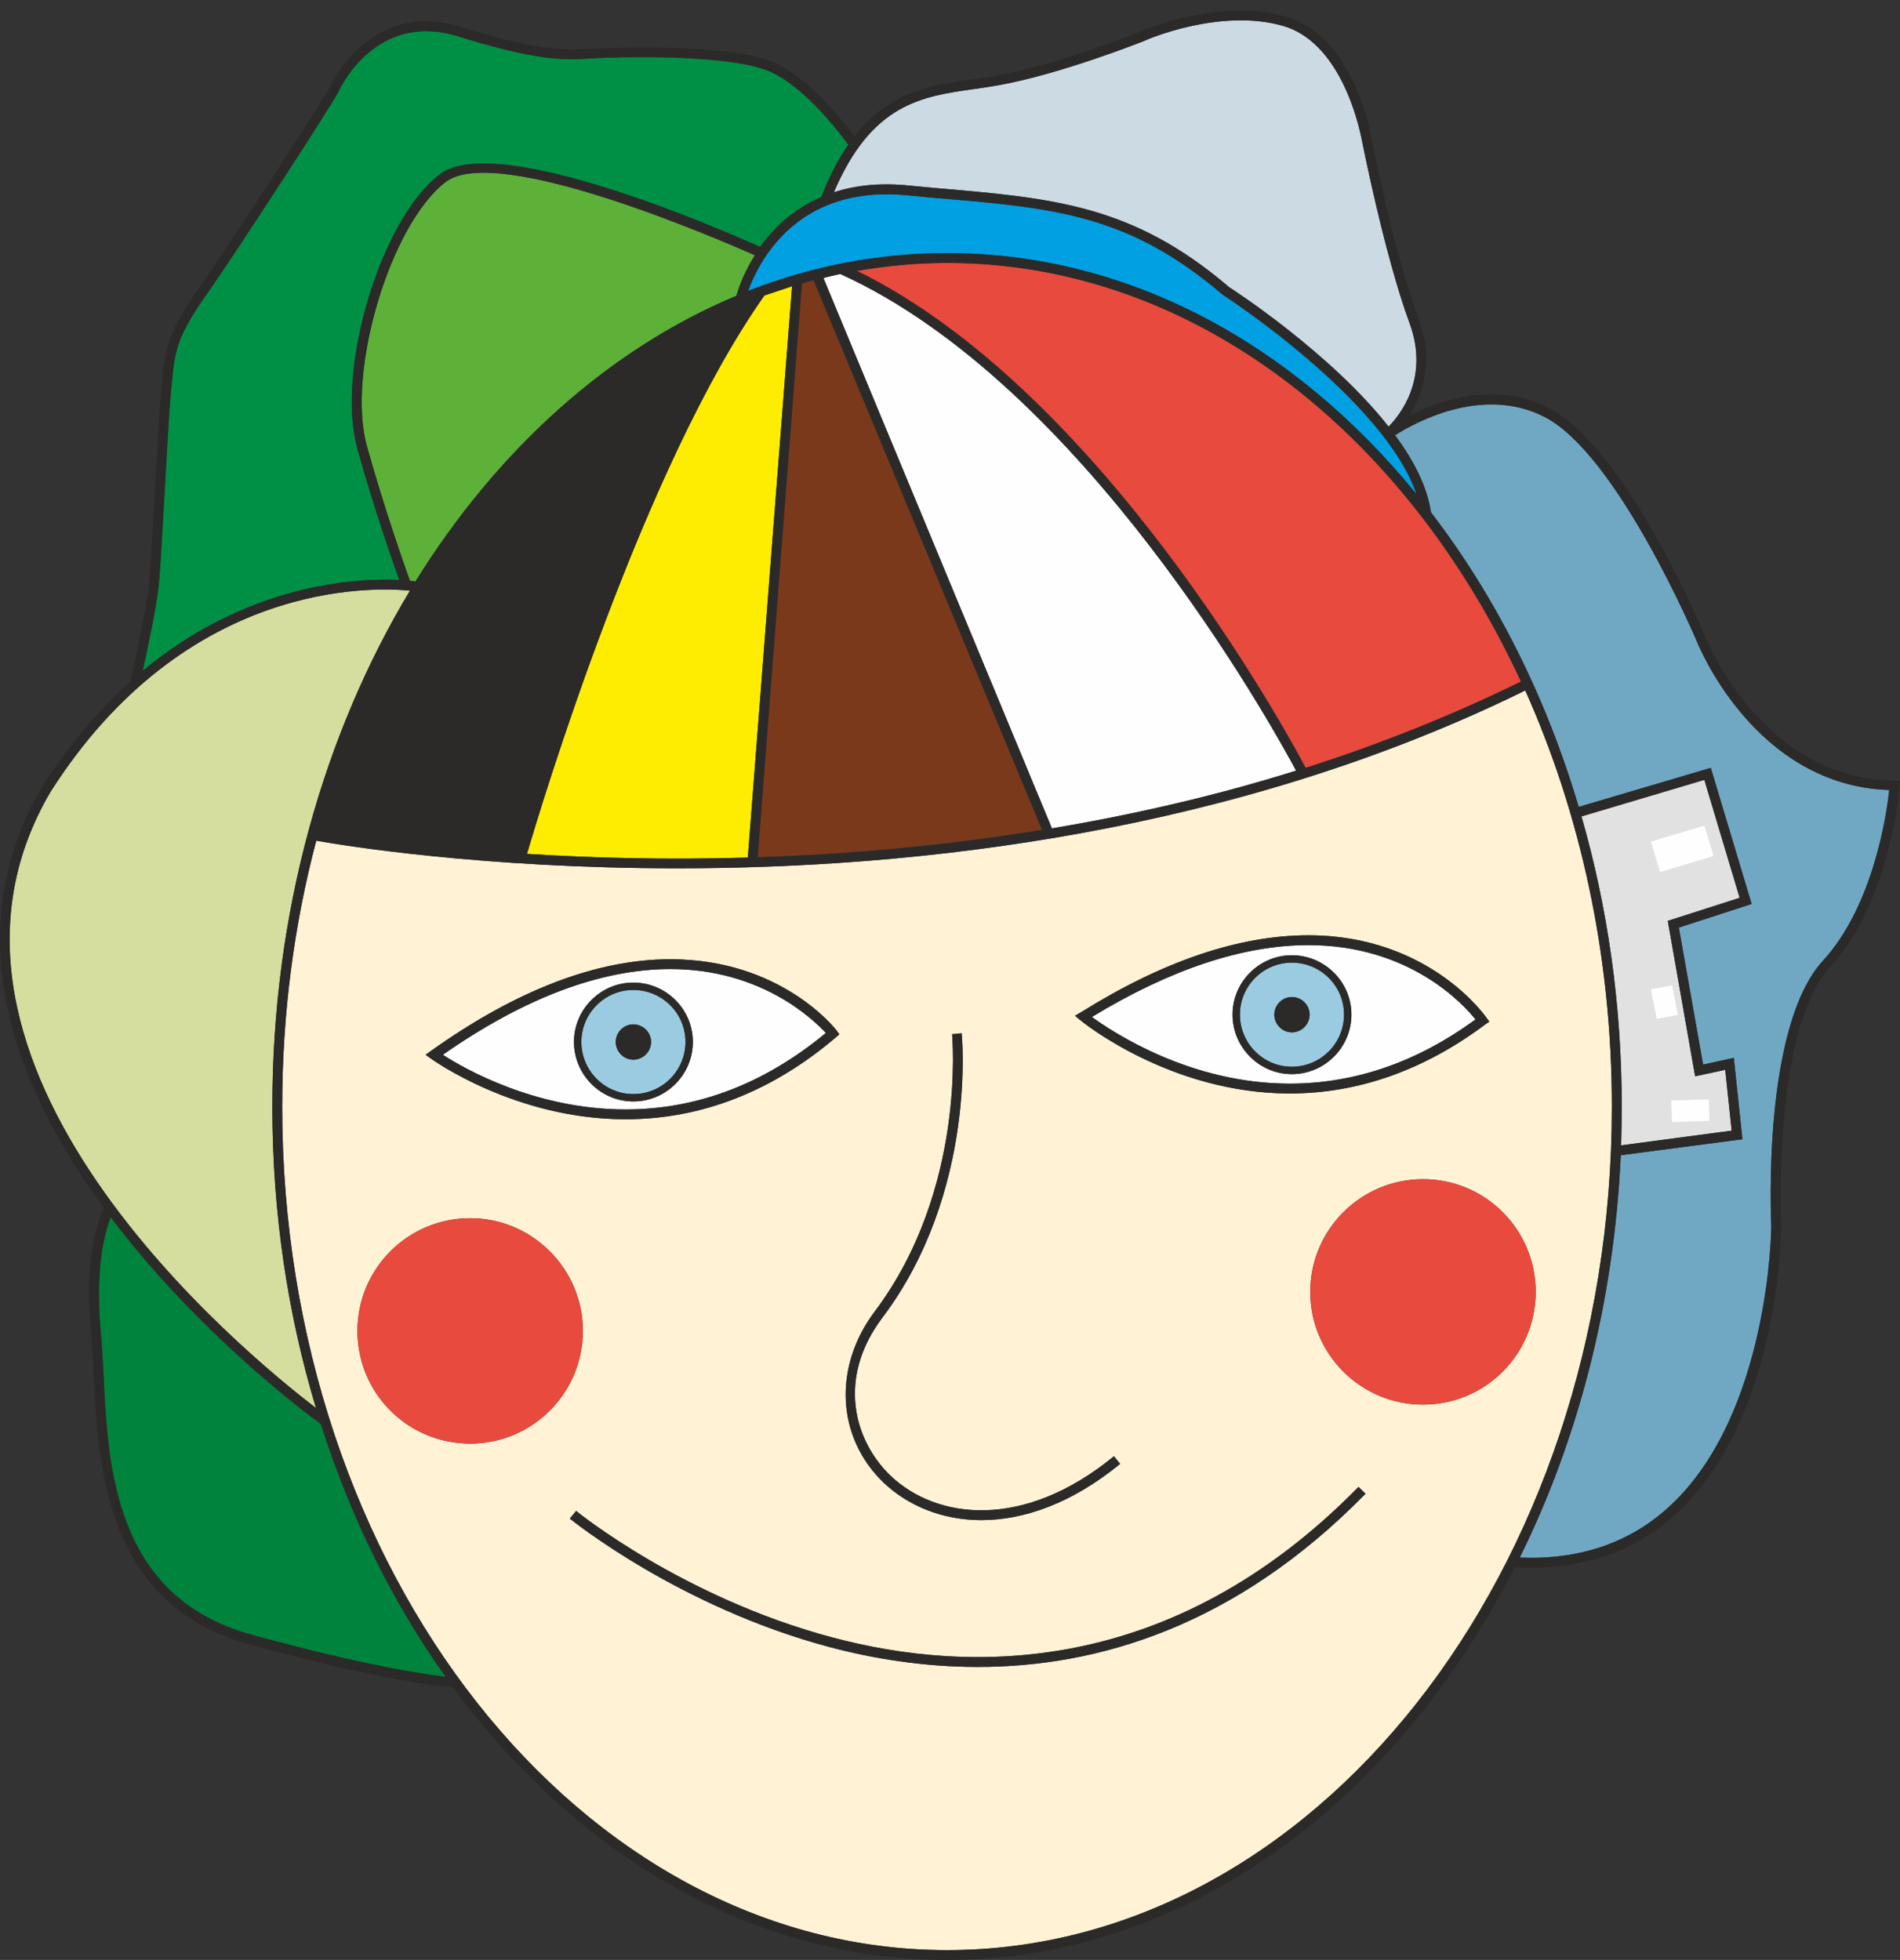 <?xml version="1.0" encoding="utf-8"?>
<!-- Generator: Adobe Illustrator 15.1.0, SVG Export Plug-In . SVG Version: 6.00 Build 0)  -->
<!DOCTYPE svg PUBLIC "-//W3C//DTD SVG 1.1//EN" "http://www.w3.org/Graphics/SVG/1.1/DTD/svg11.dtd">
<svg version="1.1" id="Layer_1" xmlns="http://www.w3.org/2000/svg" xmlns:xlink="http://www.w3.org/1999/xlink" x="0px" y="0px"
	 width="175.342px" height="180.879px" viewBox="54.066 0 175.342 180.879" enable-background="new 54.066 0 175.342 180.879"
	 xml:space="preserve">
<rect x="54.066" y="0" width="175.342" height="180.879" fill="#333333" stroke="none"/>
<g id="Layer_x0020_1">
	<g id="_2315021672512">
		<path fill="#7B391B" d="M129.146,25.852c-0.369,0.085-0.709,0.198-1.077,0.312l-4.082,52.951
			c8.107-0.255,17.008-1.021,26.249-2.522L129.146,25.852z"/>
		<path fill="#FEFEFE" d="M173.679,71.121c-2.324-4.309-19.673-35.688-42.066-45.836c-0.51,0.113-1.049,0.227-1.559,0.369
			l21.09,50.797C158.514,75.203,166.082,73.503,173.679,71.121z"/>
		<path fill="#E84A3D" d="M194.429,62.901c-10.659-23.074-30.388-38.637-52.952-38.637c-2.834,0-5.613,0.283-8.333,0.737
			c22.365,10.941,39.458,42.18,41.414,45.864C181.219,68.74,187.908,66.104,194.429,62.901z"/>
		<path fill="#FFED00" d="M123.08,79.143l4.082-52.725c-0.851,0.284-1.701,0.567-2.551,0.851
			c-11.197,15.846-20.58,46.97-21.912,51.534C108.539,79.172,115.455,79.37,123.08,79.143z"/>
		<path fill="#D5DE9F" d="M83.225,129.94c-2.608-8.646-4.025-18.028-4.025-27.808c0-17.887,4.733-34.385,12.699-47.622
			c-3.487-0.341-20.693-0.964-33.137,18.51C43.937,98.135,76.762,125.008,83.225,129.94z"/>
		<path fill="#00833C" d="M64.29,112.337c-0.511,1.248-1.475,4.564-0.936,10.46c0.113,1.134,0.17,2.41,0.255,3.799
			c0.397,8.787,0.964,20.807,13.748,24.293c10.488,2.863,15.846,3.628,17.83,3.854c-4.848-6.803-8.759-14.683-11.509-23.329
			C82.573,130.621,72.425,123.109,64.29,112.337z"/>
		<path fill="#009045" d="M90.907,53.518c-0.596-1.701-2.324-6.576-3.855-12.104c-2.041-7.284,2.183-21.26,7.625-25.342
			c5.301-3.996,26.589,5.387,29.537,6.719c1.219-1.701,3.005-3.486,5.642-4.593c0.765-1.983,1.587-3.543,2.494-4.847
			c-0.822-1.134-3.855-5.103-6.973-6.633c-3.175-1.588-12.331-1.56-16.725-1.333l-0.34,0.028c-2.098,0.114-4.507,0.256-12.019-2.069
			c-7.653-2.353-10.942,5.018-10.97,5.074c-0.17,0.539-9.467,14.882-12.161,18.709c-2.863,4.025-2.977,5.329-3.26,8.447
			l-0.057,0.453c-0.17,1.928-0.425,6.491-0.652,10.545c-0.198,3.459-0.368,6.435-0.481,7.483c-0.17,1.729-1.021,5.783-1.474,7.853
			C76.961,53.83,86.967,53.348,90.907,53.518z"/>
		<path fill="#FEFEFE" d="M167.811,93.629c0-3.005,2.467-5.471,5.472-5.471c3.032,0,5.499,2.466,5.499,5.471
			c0,3.033-2.467,5.499-5.499,5.499C170.277,99.128,167.811,96.662,167.811,93.629z M173.084,100.007
			c6.009,0,11.764-1.984,17.149-5.925c-1.134-1.417-6.095-6.859-15.421-6.859c-6.037,0-12.756,2.239-19.984,6.633
			C156.756,95.244,163.871,100.007,173.084,100.007L173.084,100.007z"/>
		<path fill="#00A0E3" d="M166.961,27.241c-8.73-7.455-15.478-8.051-26.703-8.985c-0.878-0.086-1.786-0.171-2.721-0.256
			c-10.063-0.879-13.521,6.321-14.429,8.845c5.812-2.268,11.962-3.487,18.369-3.487c16.81,0,32.088,8.476,43.314,22.252
			C181.843,36.935,167.131,27.326,166.961,27.241z"/>
		<path fill="#FEFEFE" d="M107.036,96.151c0-3.005,2.466-5.471,5.471-5.471c3.033,0,5.5,2.466,5.5,5.471
			c0,3.033-2.466,5.499-5.5,5.499C109.502,101.65,107.036,99.184,107.036,96.151z M111.798,102.387
			c6.633,0,12.841-2.381,18.482-7.059c-1.19-1.275-5.981-5.896-14.343-5.896c-6.435,0-13.493,2.664-21.004,7.908
			c1.871,1.219,8.476,5.046,16.837,5.046H111.798z"/>
		<path fill="#E1E1E1" d="M213.874,104.344l-0.595-5.612l-2.778,0.595l-2.522-14.343l6.633-2.126l-3.26-10.886l-11.339,3.373
			c2.409,8.362,3.714,17.377,3.714,26.788c0,1.19-0.029,2.381-0.058,3.571L213.874,104.344z"/>
		<path fill="#70A8C3" d="M210.671,59.216c-0.085-0.17-7.37-17.404-14.146-20.777c-5.811-2.92-12.104,0.708-13.719,1.729
			c1.729,2.324,2.977,4.763,3.316,7.115c5.924,7.71,10.602,16.951,13.635,27.185l12.188-3.601l3.771,12.558l-6.719,2.183
			l2.24,12.643l2.834-0.623l0.794,7.512l-11.226,1.474c-0.623,13.578-3.939,26.249-9.326,37.134
			c5.528,0.227,10.205-1.36,13.891-4.79c9.155-8.504,9.326-25.569,9.326-25.739c-0.029-0.736-0.851-18.425,4.762-24.548
			c4.705-5.131,5.896-13.663,6.123-15.761C215.943,72.51,210.728,59.357,210.671,59.216z"/>
		<path fill="#2B2A29" d="M101.764,78.747c1.105-3.742,10.262-34.441,21.401-50.938c-18.566,7.37-33.335,25.653-39.685,48.897
			C85.323,77.017,91.984,78.123,101.764,78.747z"/>
		<path fill="#FFF2D5" d="M185.386,129.629c-5.726,0-10.403-4.649-10.403-10.403c0-5.755,4.678-10.403,10.403-10.403
			c5.755,0,10.403,4.648,10.403,10.403C195.789,124.979,191.141,129.629,185.386,129.629z M144.312,153.837
			c-5.017,0-9.666-0.766-13.72-1.843c-13.918-3.714-23.839-11.764-23.952-11.849l0.595-0.709c0.085,0.085,9.893,8.022,23.641,11.679
			c12.642,3.373,31.323,3.686,48.558-13.89l0.651,0.624C168.038,150.151,155.282,153.837,144.312,153.837z M97.455,133.228
			c-5.754,0-10.403-4.648-10.403-10.403c0-5.726,4.649-10.403,10.403-10.403c5.726,0,10.403,4.678,10.403,10.403
			C107.858,128.58,103.181,133.228,97.455,133.228z M93.855,96.973c7.88-5.612,15.307-8.447,22.082-8.447
			c10.148,0,15.137,6.321,15.335,6.576l0.255,0.368l-0.312,0.256c-5.896,5.017-12.444,7.568-19.417,7.568h-0.028
			c-10.176,0-17.83-5.527-17.915-5.584l-0.511-0.369L93.855,96.973z M134.787,121.04c8.504-11.311,7.144-25.455,7.144-25.598
			l0.879-0.085c0.028,0.143,1.445,14.627-7.313,26.249c-4.195,5.556-2.636,11.311,0.737,14.57
			c4.252,4.054,12.273,5.074,20.636-1.786l0.567,0.709c-4.507,3.685-8.93,5.188-12.813,5.188c-3.656,0-6.803-1.36-9.014-3.458
			C131.272,132.662,130.933,126.17,134.787,121.04z M153.808,93.43c7.569-4.734,14.627-7.115,21.005-7.115
			c11.197,0,16.385,7.54,16.441,7.625l0.255,0.34l-0.368,0.256c-5.642,4.224-11.707,6.378-18.057,6.378l0,0
			c-11.084,0-19.248-6.69-19.333-6.775l-0.481-0.396L153.808,93.43z M194.825,63.722c-26.929,13.238-56.296,16.413-78.236,16.413
			c-17.915,0-30.813-2.098-33.335-2.551c-2.041,7.71-3.146,15.959-3.146,24.548c0,42.916,27.524,77.839,61.37,77.839
			c33.818,0,61.341-34.923,61.341-77.839C202.818,88.158,199.899,75.061,194.825,63.722z"/>
		<path fill="#5DB139" d="M122.031,27.298c0.142-0.538,0.624-2.041,1.701-3.741c-3.288-1.446-23.754-10.347-28.517-6.775
			c-5.103,3.855-9.213,17.519-7.285,24.406c1.672,5.981,3.543,11.226,3.969,12.416c0.227,0.028,0.396,0.028,0.51,0.057
			C99.95,41.528,110.211,32.23,122.031,27.298z"/>
		<path fill="#CBDAE3" d="M137.622,17.093c0.936,0.086,1.843,0.171,2.721,0.256c10.999,0.936,18.255,1.559,27.156,9.155
			c0.482,0.313,9.383,6.095,14.712,12.869c1.021-1.02,3.799-4.45,1.956-9.495c-2.324-6.293-4.365-16.696-4.394-16.81
			c-0.028-0.085-1.475-8.93-7.229-10.658c-5.867-1.729-12.813,1.304-12.869,1.36c-0.085,0.028-7.597,3.033-13.38,4.082
			c-0.765,0.142-1.559,0.255-2.353,0.368c-4.848,0.681-9.439,1.36-12.926,9.524C132.832,17.15,135.014,16.866,137.622,17.093z"/>
		<path fill="#2B2A29" d="M130.875,151.115c-13.748-3.656-23.556-11.594-23.641-11.679l-0.566,0.709
			c0.085,0.085,10.006,8.135,23.924,11.849c4.054,1.077,8.703,1.843,13.72,1.843c10.971,0,23.727-3.686,35.773-15.987l-0.651-0.624
			C162.198,154.801,143.518,154.488,130.875,151.115z"/>
		<path fill="#E84A3D" d="M97.455,112.422c-5.754,0-10.403,4.678-10.403,10.403c0,5.755,4.649,10.403,10.403,10.403
			c5.726,0,10.403-4.648,10.403-10.403C107.858,117.099,103.181,112.422,97.455,112.422z"/>
		<path fill="#E84A3D" d="M185.386,108.822c-5.726,0-10.403,4.648-10.403,10.403c0,5.754,4.678,10.403,10.403,10.403
			c5.755,0,10.403-4.649,10.403-10.403C195.789,113.47,191.141,108.822,185.386,108.822z"/>
		<path fill="#2B2A29" d="M144.623,140.287c3.884,0,8.307-1.503,12.813-5.188l-0.567-0.709c-8.362,6.86-16.384,5.84-20.636,1.786
			c-3.374-3.26-4.933-9.015-0.737-14.57c8.759-11.622,7.342-26.106,7.313-26.249l-0.879,0.085c0,0.143,1.36,14.287-7.144,25.598
			c-3.854,5.13-3.515,11.622,0.822,15.789C137.82,138.927,140.967,140.287,144.623,140.287z"/>
		<path fill="#2B2A29" d="M115.937,89.433c8.362,0,13.153,4.62,14.343,5.896c-5.641,4.678-11.849,7.059-18.482,7.059h-0.028
			c-8.362,0-14.967-3.827-16.837-5.046C102.444,92.097,109.502,89.433,115.937,89.433z M111.77,103.295h0.028
			c6.973,0,13.521-2.552,19.417-7.568l0.312-0.284l-0.255-0.34c-0.198-0.255-5.188-6.576-15.335-6.576
			c-6.775,0-14.202,2.835-22.082,8.447l-0.511,0.368l0.511,0.369C93.94,97.767,101.594,103.295,111.77,103.295z"/>
		<path fill="#2B2A29" d="M174.813,87.222c9.326,0,14.287,5.442,15.421,6.859c-5.386,3.94-11.141,5.925-17.149,5.925l0,0
			c-9.213,0-16.328-4.763-18.256-6.151C162.057,89.462,168.775,87.222,174.813,87.222z M173.084,100.914L173.084,100.914
			c6.35,0,12.415-2.154,18.057-6.378l0.368-0.256l-0.255-0.34c-0.057-0.085-5.244-7.625-16.441-7.625
			c-6.378,0-13.436,2.381-21.005,7.115l-0.538,0.312l0.481,0.396C153.836,94.223,162,100.914,173.084,100.914z"/>
		<path fill="#2B2A29" d="M222.293,88.668c-5.612,6.123-4.791,23.812-4.762,24.548c0,0.17-0.171,17.235-9.326,25.739
			c-3.686,3.43-8.362,5.017-13.891,4.79c5.387-10.885,8.703-23.556,9.326-37.134l11.226-1.474l-0.794-7.512l-2.834,0.623
			l-2.24-12.643l6.719-2.183l-3.771-12.558l-12.188,3.601c-3.033-10.233-7.711-19.475-13.635-27.185
			c-0.34-2.353-1.588-4.791-3.316-7.115c1.615-1.021,7.908-4.648,13.719-1.729c6.775,3.373,14.061,20.607,14.146,20.777
			c0.057,0.142,5.272,13.295,17.745,13.691C228.189,75.005,226.998,83.537,222.293,88.668z M200.013,75.344l11.339-3.373
			l3.26,10.886l-6.633,2.126l2.522,14.343l2.778-0.595l0.595,5.612l-10.205,1.36c0.028-1.19,0.058-2.381,0.058-3.571
			C203.727,92.721,202.422,83.707,200.013,75.344z M141.477,179.971c-33.845,0-61.37-34.923-61.37-77.839
			c0-8.589,1.105-16.838,3.146-24.548c2.522,0.453,15.42,2.551,33.335,2.551c21.94,0,51.308-3.175,78.236-16.413
			c5.074,11.339,7.993,24.436,7.993,38.41C202.818,145.049,175.295,179.971,141.477,179.971z M77.357,150.888
			c-12.784-3.486-13.351-15.506-13.748-24.293c-0.085-1.389-0.142-2.665-0.255-3.799c-0.539-5.896,0.425-9.212,0.936-10.46
			c8.106,10.772,18.283,18.284,19.389,19.077c2.75,8.646,6.661,16.526,11.509,23.329C93.203,154.516,87.846,153.752,77.357,150.888z
			 M58.762,73.02c12.444-19.474,29.65-18.851,33.137-18.51C83.934,67.748,79.2,84.246,79.2,102.133
			c0,9.779,1.417,19.162,4.025,27.808C76.762,125.008,43.937,98.135,58.762,73.02z M68.712,54.056
			c0.113-1.049,0.283-4.024,0.481-7.483c0.227-4.054,0.482-8.617,0.652-10.545l0.057-0.453c0.283-3.118,0.425-4.422,3.26-8.447
			c2.693-3.827,11.991-18.17,12.161-18.709c0.028-0.057,3.317-7.427,10.97-5.074c7.512,2.325,9.921,2.184,12.047,2.069l0.312-0.028
			c4.394-0.227,13.55-0.255,16.725,1.333c3.118,1.53,6.151,5.499,6.973,6.633c-0.907,1.304-1.729,2.863-2.494,4.847
			c-2.637,1.106-4.422,2.892-5.642,4.593c-2.948-1.332-24.236-10.715-29.537-6.719c-5.443,4.082-9.667,18.058-7.625,25.342
			c1.531,5.528,3.26,10.403,3.855,12.104c-3.94-0.17-13.946,0.312-23.669,8.391C67.691,59.84,68.542,55.786,68.712,54.056z
			 M141.477,23.357c-6.406,0-12.557,1.22-18.369,3.487c0.907-2.523,4.366-9.724,14.429-8.845c0.936,0.085,1.843,0.17,2.721,0.256
			c11.225,0.935,17.972,1.53,26.703,8.985c0.17,0.085,14.882,9.694,17.83,18.368C173.565,31.833,158.287,23.357,141.477,23.357z
			 M133.144,25.002c2.721-0.482,5.499-0.737,8.333-0.737c22.564,0,42.292,15.563,52.952,38.637
			c-6.521,3.203-13.21,5.839-19.871,7.965C172.602,67.181,155.509,35.943,133.144,25.002z M130.054,25.654
			c0.51-0.143,1.049-0.256,1.559-0.369c22.394,10.148,39.742,41.527,42.066,45.836c-7.597,2.382-15.165,4.082-22.535,5.33
			L130.054,25.654z M128.069,26.164c0.368-0.113,0.708-0.227,1.077-0.312l21.09,50.74c-9.241,1.502-18.142,2.268-26.249,2.522
			L128.069,26.164z M124.611,27.269c0.85-0.283,1.7-0.566,2.551-0.851l-4.082,52.725c-7.625,0.227-14.542,0.028-20.381-0.34
			C104.031,74.239,113.414,43.115,124.611,27.269z M91.899,53.603c-0.425-1.19-2.296-6.435-3.969-12.416
			c-1.928-6.888,2.183-20.551,7.285-24.406c4.762-3.571,25.229,5.329,28.517,6.775c-1.077,1.7-1.559,3.203-1.701,3.741
			c-11.82,4.933-22.082,14.23-29.622,26.362C92.296,53.632,92.126,53.632,91.899,53.603z M123.165,27.808
			c-11.14,16.497-20.296,47.196-21.401,50.938c-9.779-0.624-16.441-1.729-18.283-2.041C89.83,53.462,104.599,35.178,123.165,27.808z
			 M143.943,8.22c0.794-0.113,1.588-0.227,2.353-0.368c5.783-1.049,13.295-4.054,13.38-4.082c0.057-0.057,7.002-3.09,12.869-1.36
			c5.754,1.729,7.2,10.573,7.229,10.658c0.028,0.113,2.069,10.517,4.394,16.81c1.843,5.045-0.936,8.476-1.956,9.495
			c-5.329-6.774-14.229-12.557-14.712-12.869c-8.9-7.597-16.157-8.22-27.156-9.155c-0.878-0.085-1.786-0.17-2.721-0.256
			c-2.608-0.227-4.791,0.058-6.604,0.652C134.504,9.581,139.096,8.901,143.943,8.22z M211.493,58.876
			c-0.284-0.709-7.483-17.717-14.57-21.26c-4.904-2.438-9.95-0.709-12.784,0.737c1.162-1.871,2.296-4.933,0.879-8.788
			c-2.297-6.208-4.337-16.554-4.365-16.639c-0.057-0.397-1.531-9.496-7.853-11.367c-6.18-1.843-13.209,1.247-13.493,1.36
			c-0.057,0.028-7.482,3.005-13.181,4.054c-0.766,0.142-1.53,0.255-2.296,0.34c-3.771,0.539-7.654,1.077-10.914,5.272
			c-1.077-1.445-3.997-5.131-7.115-6.689c-4.195-2.069-16.668-1.417-17.178-1.389h-0.34c-2.041,0.113-4.365,0.255-11.735-2.041
			c-8.419-2.58-12.047,5.584-12.075,5.641c-0.284,0.596-8.901,14.031-12.047,18.481c-2.977,4.224-3.118,5.698-3.43,8.901
			l-0.057,0.453c-0.17,1.928-0.425,6.52-0.652,10.573c-0.199,3.316-0.369,6.435-0.482,7.455c-0.198,2.126-1.531,8.107-1.701,8.93
			c-2.806,2.494-5.556,5.669-8.107,9.638c-8.107,13.748-2.41,27.949,5.669,38.948c-0.425,0.821-1.871,4.337-1.19,11.395
			c0.085,1.105,0.142,2.382,0.227,3.742c0.397,8.561,0.992,21.486,14.429,25.144c12.586,3.43,17.745,3.883,18.737,3.939
			c11.395,15.478,27.609,25.172,45.609,25.172c21.94,0,41.3-14.457,52.384-36.255c0.51,0.057,1.021,0.057,1.531,0.057
			c5.301,0,9.808-1.701,13.436-5.046c9.439-8.815,9.609-25.71,9.609-26.447c0-0.17-0.822-18.085,4.508-23.924
			c5.584-6.066,6.377-16.328,6.435-16.753l0.028-0.482h-0.482C216.709,71.943,211.55,59.017,211.493,58.876z"/>
		<path fill="#9ACBE1" d="M110.892,96.151c0-0.879,0.737-1.615,1.615-1.615c0.907,0,1.645,0.736,1.645,1.615
			c0,0.907-0.737,1.645-1.645,1.645C111.628,97.796,110.892,97.058,110.892,96.151z M117.326,96.151c0-2.636-2.154-4.79-4.819-4.79
			c-2.636,0-4.79,2.154-4.79,4.79c0,2.665,2.154,4.819,4.79,4.819C115.172,100.97,117.326,98.816,117.326,96.151z"/>
		<path fill="#2B2A29" d="M107.717,96.151c0-2.636,2.154-4.79,4.79-4.79c2.665,0,4.819,2.154,4.819,4.79
			c0,2.665-2.154,4.819-4.819,4.819C109.871,100.97,107.717,98.816,107.717,96.151z M118.006,96.151c0-3.005-2.466-5.471-5.5-5.471
			c-3.004,0-5.471,2.466-5.471,5.471c0,3.033,2.466,5.499,5.471,5.499C115.54,101.65,118.006,99.184,118.006,96.151z"/>
		<path fill="#2B2A29" d="M114.151,96.151c0-0.879-0.737-1.615-1.645-1.615c-0.878,0-1.615,0.736-1.615,1.615
			c0,0.907,0.737,1.645,1.615,1.645C113.414,97.796,114.151,97.058,114.151,96.151z"/>
		<path fill="#9ACBE1" d="M171.666,93.629c0-0.879,0.737-1.616,1.616-1.616c0.907,0,1.644,0.737,1.644,1.616
			c0,0.907-0.736,1.644-1.644,1.644C172.403,95.272,171.666,94.536,171.666,93.629z M178.101,93.629
			c0-2.637-2.154-4.791-4.818-4.791c-2.637,0-4.791,2.154-4.791,4.791c0,2.664,2.154,4.818,4.791,4.818
			C175.946,98.447,178.101,96.293,178.101,93.629z"/>
		<path fill="#2B2A29" d="M168.491,93.629c0-2.637,2.154-4.791,4.791-4.791c2.664,0,4.818,2.154,4.818,4.791
			c0,2.664-2.154,4.818-4.818,4.818C170.646,98.447,168.491,96.293,168.491,93.629z M178.781,93.629
			c0-3.005-2.467-5.471-5.499-5.471c-3.005,0-5.472,2.466-5.472,5.471c0,3.033,2.467,5.499,5.472,5.499
			C176.314,99.128,178.781,96.662,178.781,93.629z"/>
		<path fill="#2B2A29" d="M174.926,93.629c0-0.879-0.736-1.616-1.644-1.616c-0.879,0-1.616,0.737-1.616,1.616
			c0,0.907,0.737,1.644,1.616,1.644C174.189,95.272,174.926,94.536,174.926,93.629z"/>
		<polygon fill="#FEFEFE" points="212.201,79.002 207.27,80.475 206.419,77.67 211.352,76.195 		"/>
		<polygon fill="#FEFEFE" points="211.833,103.436 208.375,103.55 208.29,101.565 211.748,101.452 		"/>
		<polygon fill="#FEFEFE" points="208.375,90.935 208.913,93.657 206.957,94.025 206.419,91.304 		"/>
	</g>
</g>
</svg>
